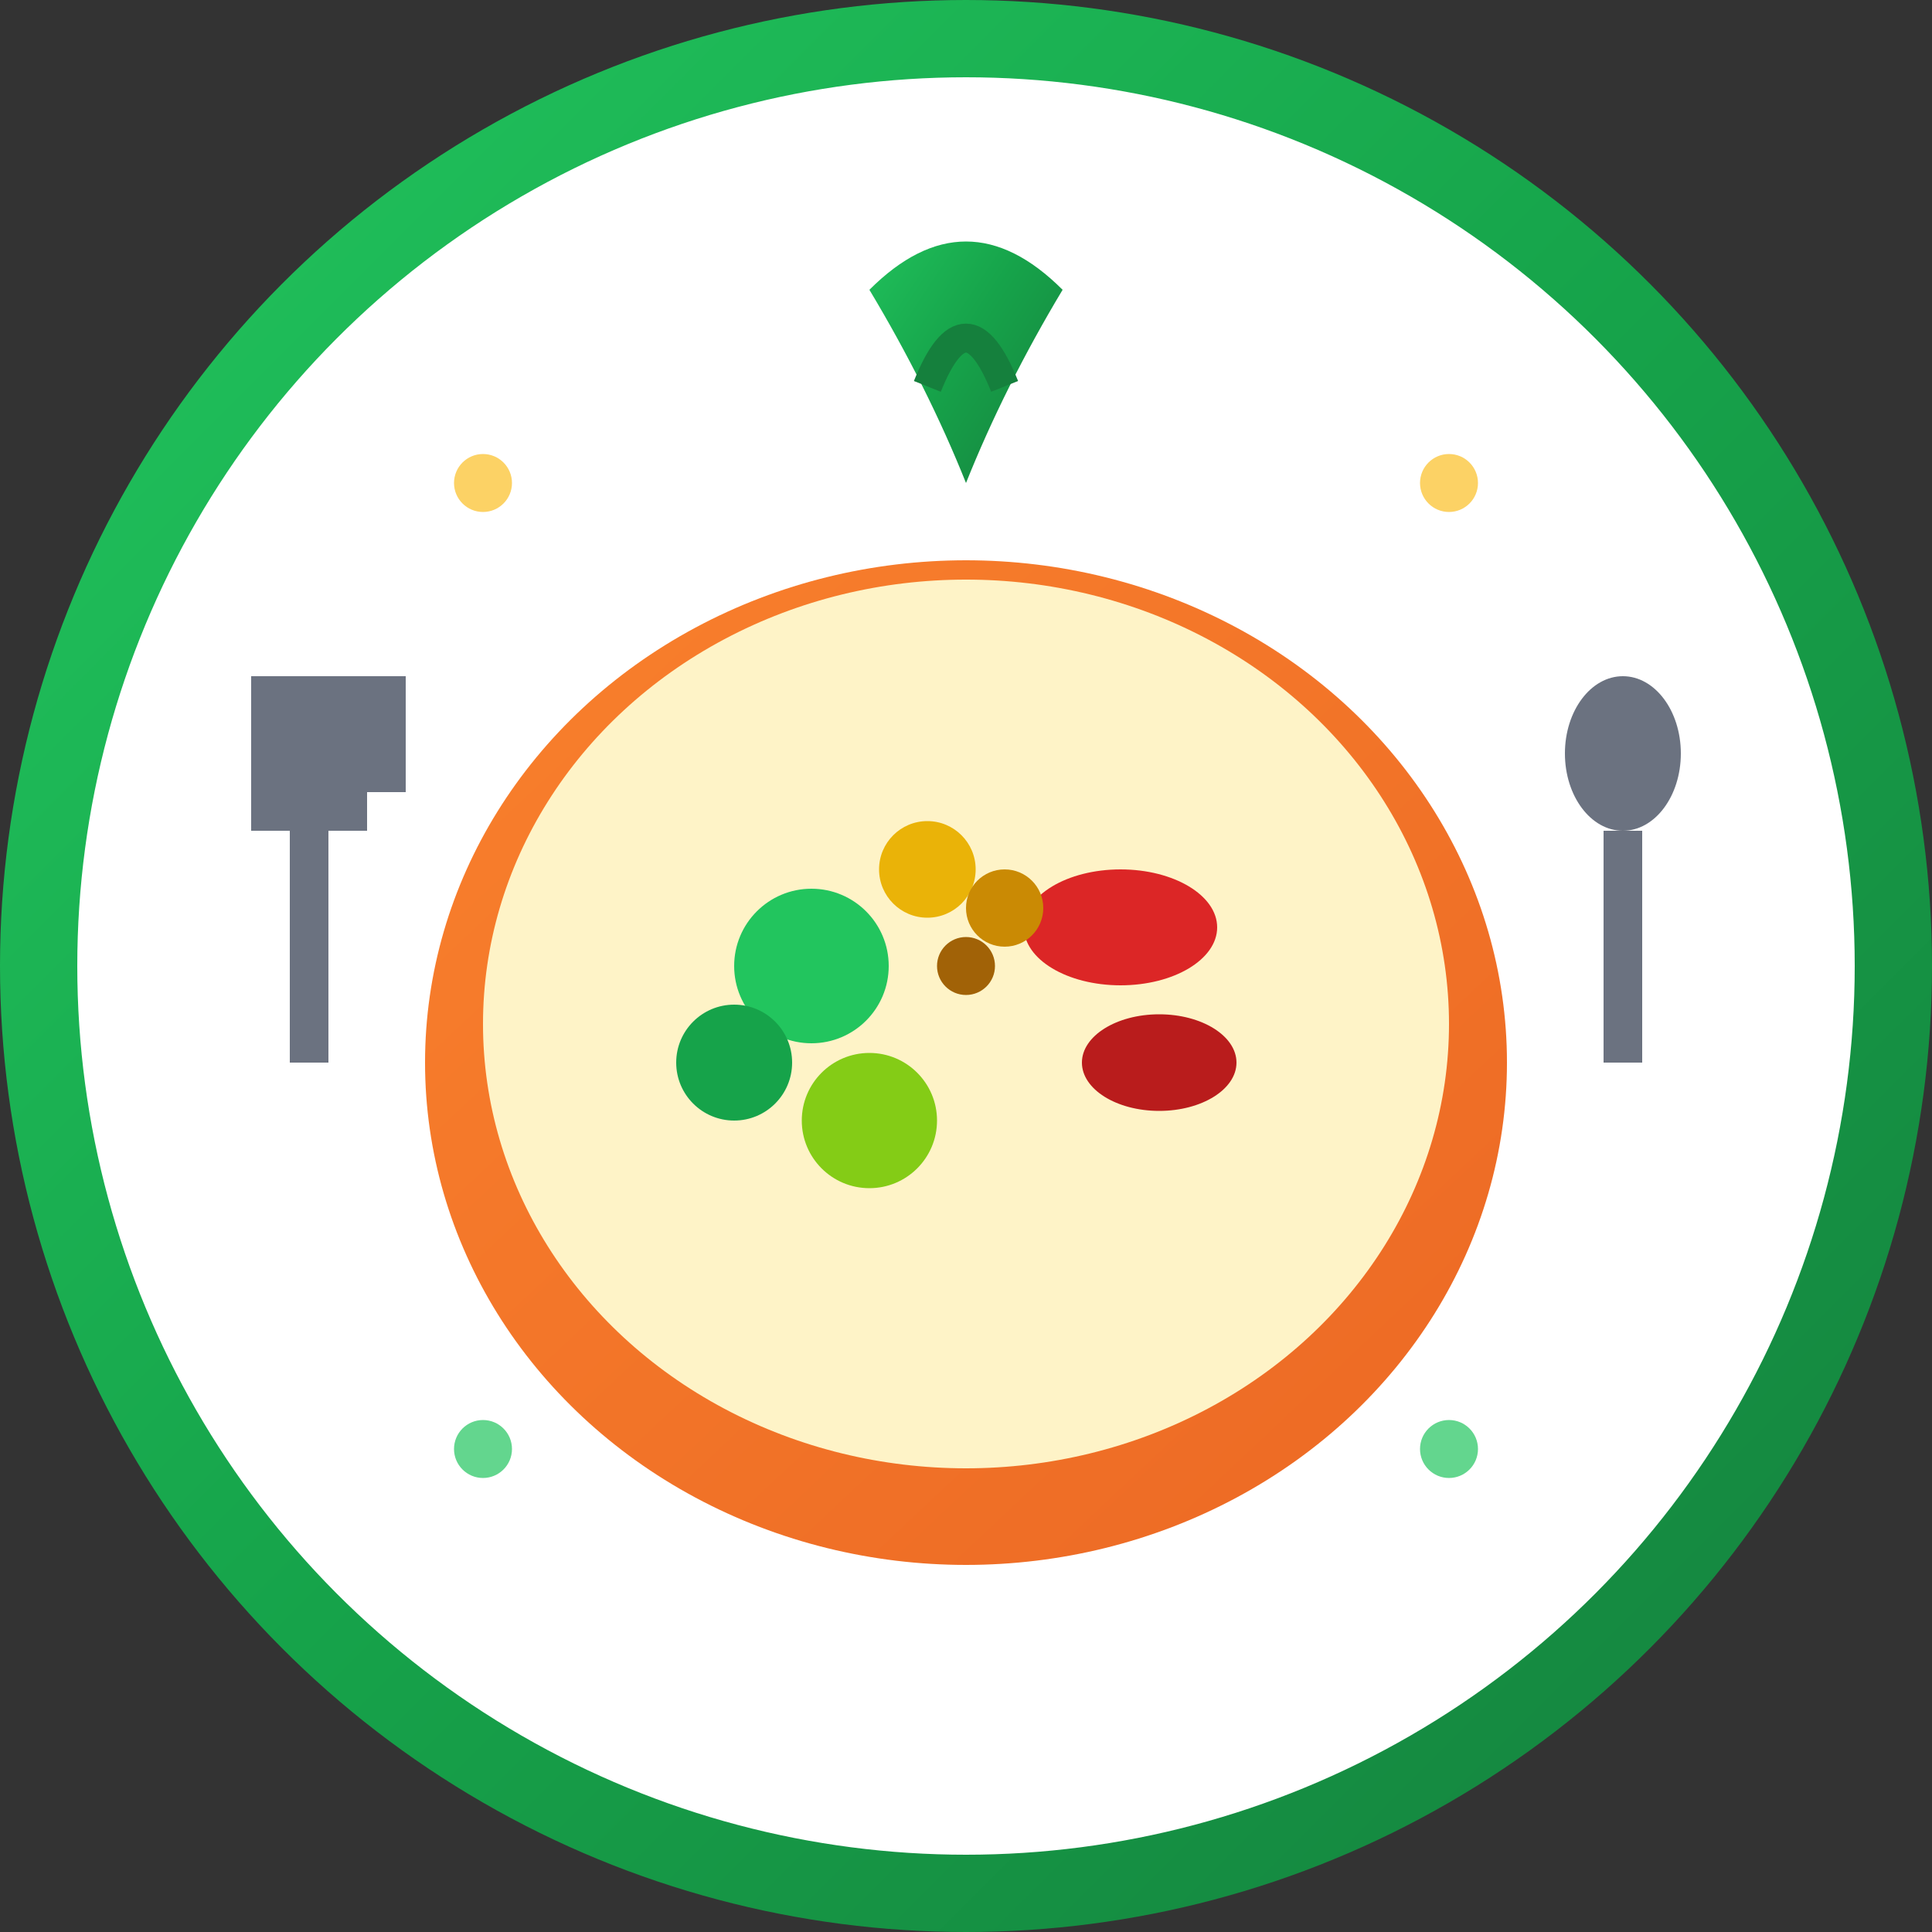 <svg xmlns="http://www.w3.org/2000/svg" viewBox="0 0 100 100" width="100" height="100">
  <rect x="0" y="0" width="100" height="100" fill="#333333" stroke="none"/>
  <defs>
    <linearGradient id="leafGradient" x1="0%" y1="0%" x2="100%" y2="100%">
      <stop offset="0%" style="stop-color:#22c55e;stop-opacity:1" />
      <stop offset="50%" style="stop-color:#16a34a;stop-opacity:1" />
      <stop offset="100%" style="stop-color:#15803d;stop-opacity:1" />
    </linearGradient>
    <linearGradient id="plateGradient" x1="0%" y1="0%" x2="100%" y2="100%">
      <stop offset="0%" style="stop-color:#f97316;stop-opacity:1" />
      <stop offset="100%" style="stop-color:#ea580c;stop-opacity:1" />
    </linearGradient>
  </defs>
  
  <!-- Background Circle -->
  <circle cx="50" cy="50" r="48" fill="#fff" stroke="url(#leafGradient)" stroke-width="4"/>
  
  <!-- Plate -->
  <ellipse cx="50" cy="55" rx="28" ry="26" fill="url(#plateGradient)" opacity="0.9"/>
  <ellipse cx="50" cy="53" rx="25" ry="23" fill="#fef3c7"/>
  
  <!-- Food Items -->
  <!-- Vegetables -->
  <circle cx="42" cy="50" r="4" fill="#22c55e"/>
  <circle cx="38" cy="55" r="3" fill="#16a34a"/>
  <circle cx="45" cy="58" r="3.5" fill="#84cc16"/>
  
  <!-- Proteins -->
  <ellipse cx="58" cy="48" rx="5" ry="3" fill="#dc2626"/>
  <ellipse cx="60" cy="55" rx="4" ry="2.5" fill="#b91c1c"/>
  
  <!-- Grains -->
  <circle cx="48" cy="45" r="2.5" fill="#eab308"/>
  <circle cx="52" cy="47" r="2" fill="#ca8a04"/>
  <circle cx="50" cy="50" r="1.5" fill="#a16207"/>
  
  <!-- Leaf Icon (Top) -->
  <path d="M45 15 Q50 10 55 15 Q52 20 50 25 Q48 20 45 15 Z" fill="url(#leafGradient)"/>
  <path d="M48 20 Q50 15 52 20" stroke="#15803d" stroke-width="1.5" fill="none"/>
  
  <!-- Fork Silhouette (Left) -->
  <g transform="translate(15,35)">
    <rect x="0" y="0" width="2" height="20" fill="#6b7280"/>
    <rect x="-2" y="0" width="2" height="8" fill="#6b7280"/>
    <rect x="2" y="0" width="2" height="8" fill="#6b7280"/>
    <rect x="4" y="0" width="2" height="6" fill="#6b7280"/>
  </g>
  
  <!-- Spoon Silhouette (Right) -->
  <g transform="translate(83,35)">
    <rect x="0" y="8" width="2" height="12" fill="#6b7280"/>
    <ellipse cx="1" cy="4" rx="3" ry="4" fill="#6b7280"/>
  </g>
  
  <!-- Decorative dots -->
  <circle cx="25" cy="25" r="1.5" fill="#fbbf24" opacity="0.7"/>
  <circle cx="75" cy="25" r="1.5" fill="#fbbf24" opacity="0.7"/>
  <circle cx="25" cy="75" r="1.5" fill="#22c55e" opacity="0.7"/>
  <circle cx="75" cy="75" r="1.5" fill="#22c55e" opacity="0.7"/>
</svg>